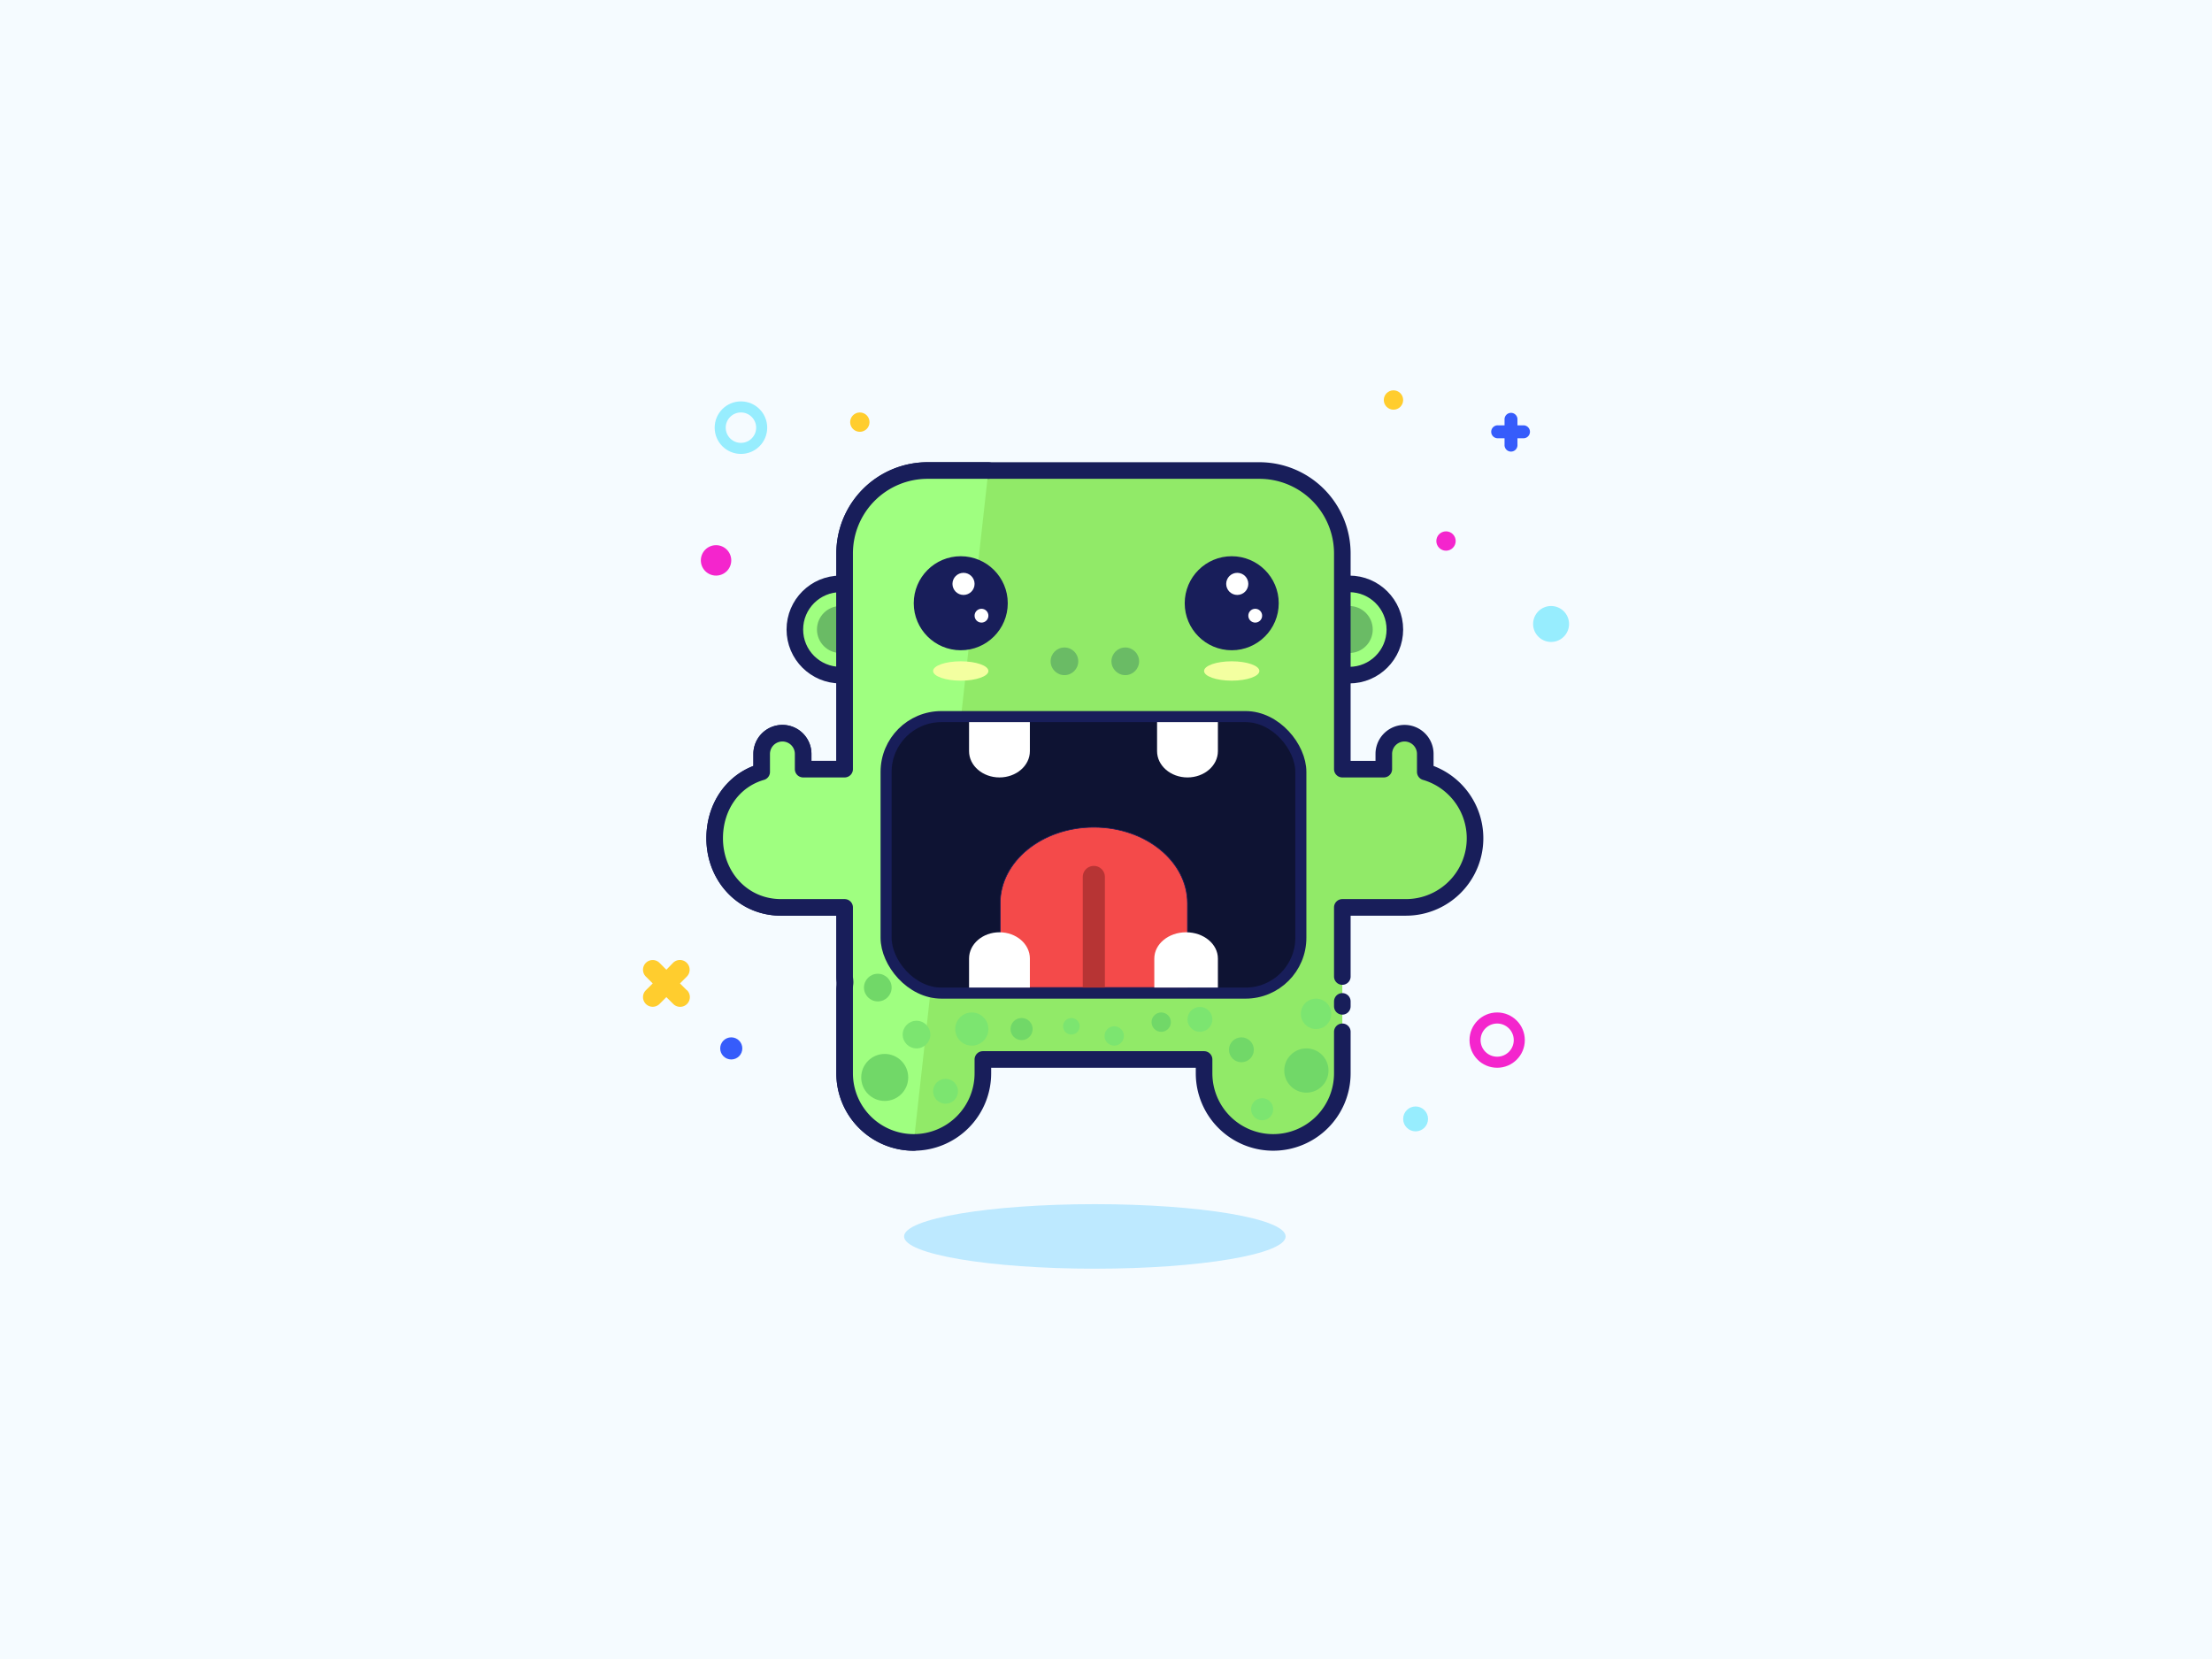 <svg xmlns="http://www.w3.org/2000/svg" viewBox="0 0 800 600"><title>illustrations</title><g id="Layer_1" data-name="Layer 1"><rect width="800" height="600" style="fill:#f5fbff"/><circle cx="303.97" cy="227.67" r="16.5" style="fill:#9fff80;stroke:#181e5a;stroke-linecap:round;stroke-linejoin:round;stroke-width:6px"/><circle cx="303.97" cy="227.67" r="8.5" style="fill:#6abb65"/><circle cx="487.97" cy="227.67" r="16.5" style="fill:#9fff80;stroke:#181e5a;stroke-linecap:round;stroke-linejoin:round;stroke-width:6px"/><circle cx="487.97" cy="227.67" r="8.5" style="fill:#6abb65"/><path d="M485.47,353.17v-25h23a25,25,0,0,0,7-49v-6.5a7.5,7.5,0,0,0-15,0v5.5h-15v-78a30,30,0,0,0-30-30h-120a30,30,0,0,0-30,30v78h-15v-5.5a7.5,7.5,0,0,0-15,0v6.5c-10.39,3-17,12.62-17,24,0,13.8,10.2,25,24,25h23v25c0,.87,0,1.73.12,2.58s-.12,1.6-.12,2.42v30a25,25,0,0,0,25,25h0a25,25,0,0,0,25-25v-5h80v5a25,25,0,0,0,25,25h0a25,25,0,0,0,25-25v-15" style="fill:#91ea68;stroke:#181e5a;stroke-linecap:round;stroke-linejoin:round;stroke-width:6px"/><line x1="485.47" y1="363.96" x2="485.47" y2="362.17" style="fill:#9fff80;stroke:#181e5a;stroke-linecap:round;stroke-linejoin:round;stroke-width:6px"/><path d="M330.47,413.17h0a25,25,0,0,1-25-25v-30c0-.82,0-1.62.12-2.42s-.12-1.71-.12-2.58v-25h-23c-13.8,0-24-11.2-24-25,0-11.38,6.61-21,17-24v-6.5a7.5,7.5,0,0,1,15,0v5.5h15v-78a30,30,0,0,1,30-30h22" style="fill:#9fff80;stroke:#181e5a;stroke-linecap:round;stroke-linejoin:round;stroke-width:6px"/><rect x="320.47" y="259.17" width="150" height="100" rx="20" style="fill:#0e1333;stroke:#181e5a;stroke-linecap:round;stroke-linejoin:round;stroke-width:4px"/><path d="M350.47,261.17v10.5c0,5.24,4.93,9.5,11,9.5s11-4.26,11-9.5v-10.5Z" style="fill:#fff"/><path d="M418.47,261.17v10.5c0,5.24,4.93,9.5,11,9.5s11-4.26,11-9.5v-10.5Z" style="fill:#fff"/><path d="M429.47,357.17V326.72c0-15.22-15.16-27.55-33.87-27.55s-33.88,12.33-33.88,27.55v30.45Z" style="fill:#f44a4a;stroke:#181e5a;stroke-linecap:round;stroke-linejoin:round;stroke-width:0.25px"/><path d="M440.47,357.17v-10.5c0-5.25-5.14-9.5-11.5-9.5s-11.5,4.25-11.5,9.5v10.5Z" style="fill:#fff"/><path d="M372.47,357.17v-10.5c0-5.25-4.92-9.5-11-9.5s-11,4.25-11,9.5v10.5Z" style="fill:#fff"/><circle cx="347.47" cy="218.17" r="15" style="fill:#181e5a;stroke:#181e5a;stroke-linecap:round;stroke-linejoin:round;stroke-width:4px"/><circle cx="319.97" cy="389.67" r="8.5" style="fill:#71d868"/><circle cx="351.47" cy="372.17" r="6" style="fill:#7ce570"/><circle cx="433.97" cy="368.67" r="4.5" style="fill:#7ce570"/><circle cx="419.97" cy="369.67" r="3.5" style="fill:#71d868"/><circle cx="331.47" cy="374.17" r="5" style="fill:#7ce570"/><circle cx="317.47" cy="357.17" r="5" style="fill:#71d868"/><circle cx="472.47" cy="387.17" r="8" style="fill:#71d868"/><circle cx="475.97" cy="366.67" r="5.5" style="fill:#7ce570"/><circle cx="456.47" cy="401.17" r="4" style="fill:#7ce570"/><circle cx="348.47" cy="211.17" r="4" style="fill:#fff"/><circle cx="354.97" cy="222.67" r="2.5" style="fill:#fff"/><circle cx="445.47" cy="218.17" r="15" style="fill:#181e5a;stroke:#181e5a;stroke-linecap:round;stroke-linejoin:round;stroke-width:4px"/><circle cx="447.47" cy="211.17" r="4" style="fill:#fff"/><circle cx="453.97" cy="222.67" r="2.5" style="fill:#fff"/><circle cx="384.97" cy="239.17" r="5" style="fill:#6abb65"/><circle cx="406.97" cy="239.17" r="5" style="fill:#6abb65"/><circle cx="448.97" cy="379.67" r="4.5" style="fill:#71d868"/><circle cx="341.97" cy="394.67" r="4.5" style="fill:#7ce570"/><circle cx="369.47" cy="372.17" r="4" style="fill:#71d868"/><circle cx="387.47" cy="371.17" r="3" style="fill:#7ce570"/><circle cx="402.97" cy="374.67" r="3.5" style="fill:#7ce570"/><ellipse cx="395.97" cy="447.17" rx="69" ry="11.67" style="fill:#bde9ff"/><path d="M395.6,313.17h0a4,4,0,0,1,4,4v40a0,0,0,0,1,0,0h-8a0,0,0,0,1,0,0v-40a4,4,0,0,1,4-4Z" style="fill:#b73434"/><circle cx="511.97" cy="404.67" r="4.5" style="fill:#97edfe"/><circle cx="541.47" cy="376.17" r="8" style="fill:none;stroke:#f425cd;stroke-miterlimit:10;stroke-width:4px"/><circle cx="560.97" cy="225.67" r="6.5" style="fill:#97edfe"/><circle cx="522.97" cy="195.67" r="3.5" style="fill:#f425cd"/><circle cx="258.97" cy="202.67" r="5.5" style="fill:#f425cd"/><circle cx="267.97" cy="154.67" r="7.5" style="fill:none;stroke:#97edfe;stroke-miterlimit:10;stroke-width:4px"/><circle cx="503.97" cy="144.67" r="3.5" style="fill:#ffcd2e"/><circle cx="310.97" cy="152.67" r="3.5" style="fill:#ffcd2e"/><circle cx="264.47" cy="379.17" r="4" style="fill:#365cfb"/><path d="M248.4,358.14l-2.48-2.47,2.48-2.48a3.5,3.5,0,0,0-5-4.95L241,350.72l-2.47-2.48a3.5,3.5,0,0,0-4.95,4.95l2.48,2.48-2.48,2.47a3.5,3.5,0,1,0,4.95,4.95l2.47-2.47,2.48,2.47a3.5,3.5,0,1,0,5-4.95Z" style="fill:#ffcd2e"/><path d="M551.14,153.83h-2.33V151.5a2.34,2.34,0,0,0-4.67,0v2.33h-2.33a2.34,2.34,0,1,0,0,4.67h2.33v2.33a2.34,2.34,0,1,0,4.67,0V158.5h2.33a2.34,2.34,0,0,0,0-4.67Z" style="fill:#365cfb"/><ellipse cx="347.47" cy="242.67" rx="10" ry="3.5" style="fill:#f3ffa0"/><ellipse cx="445.47" cy="242.67" rx="10" ry="3.5" style="fill:#f3ffa0"/></g></svg>